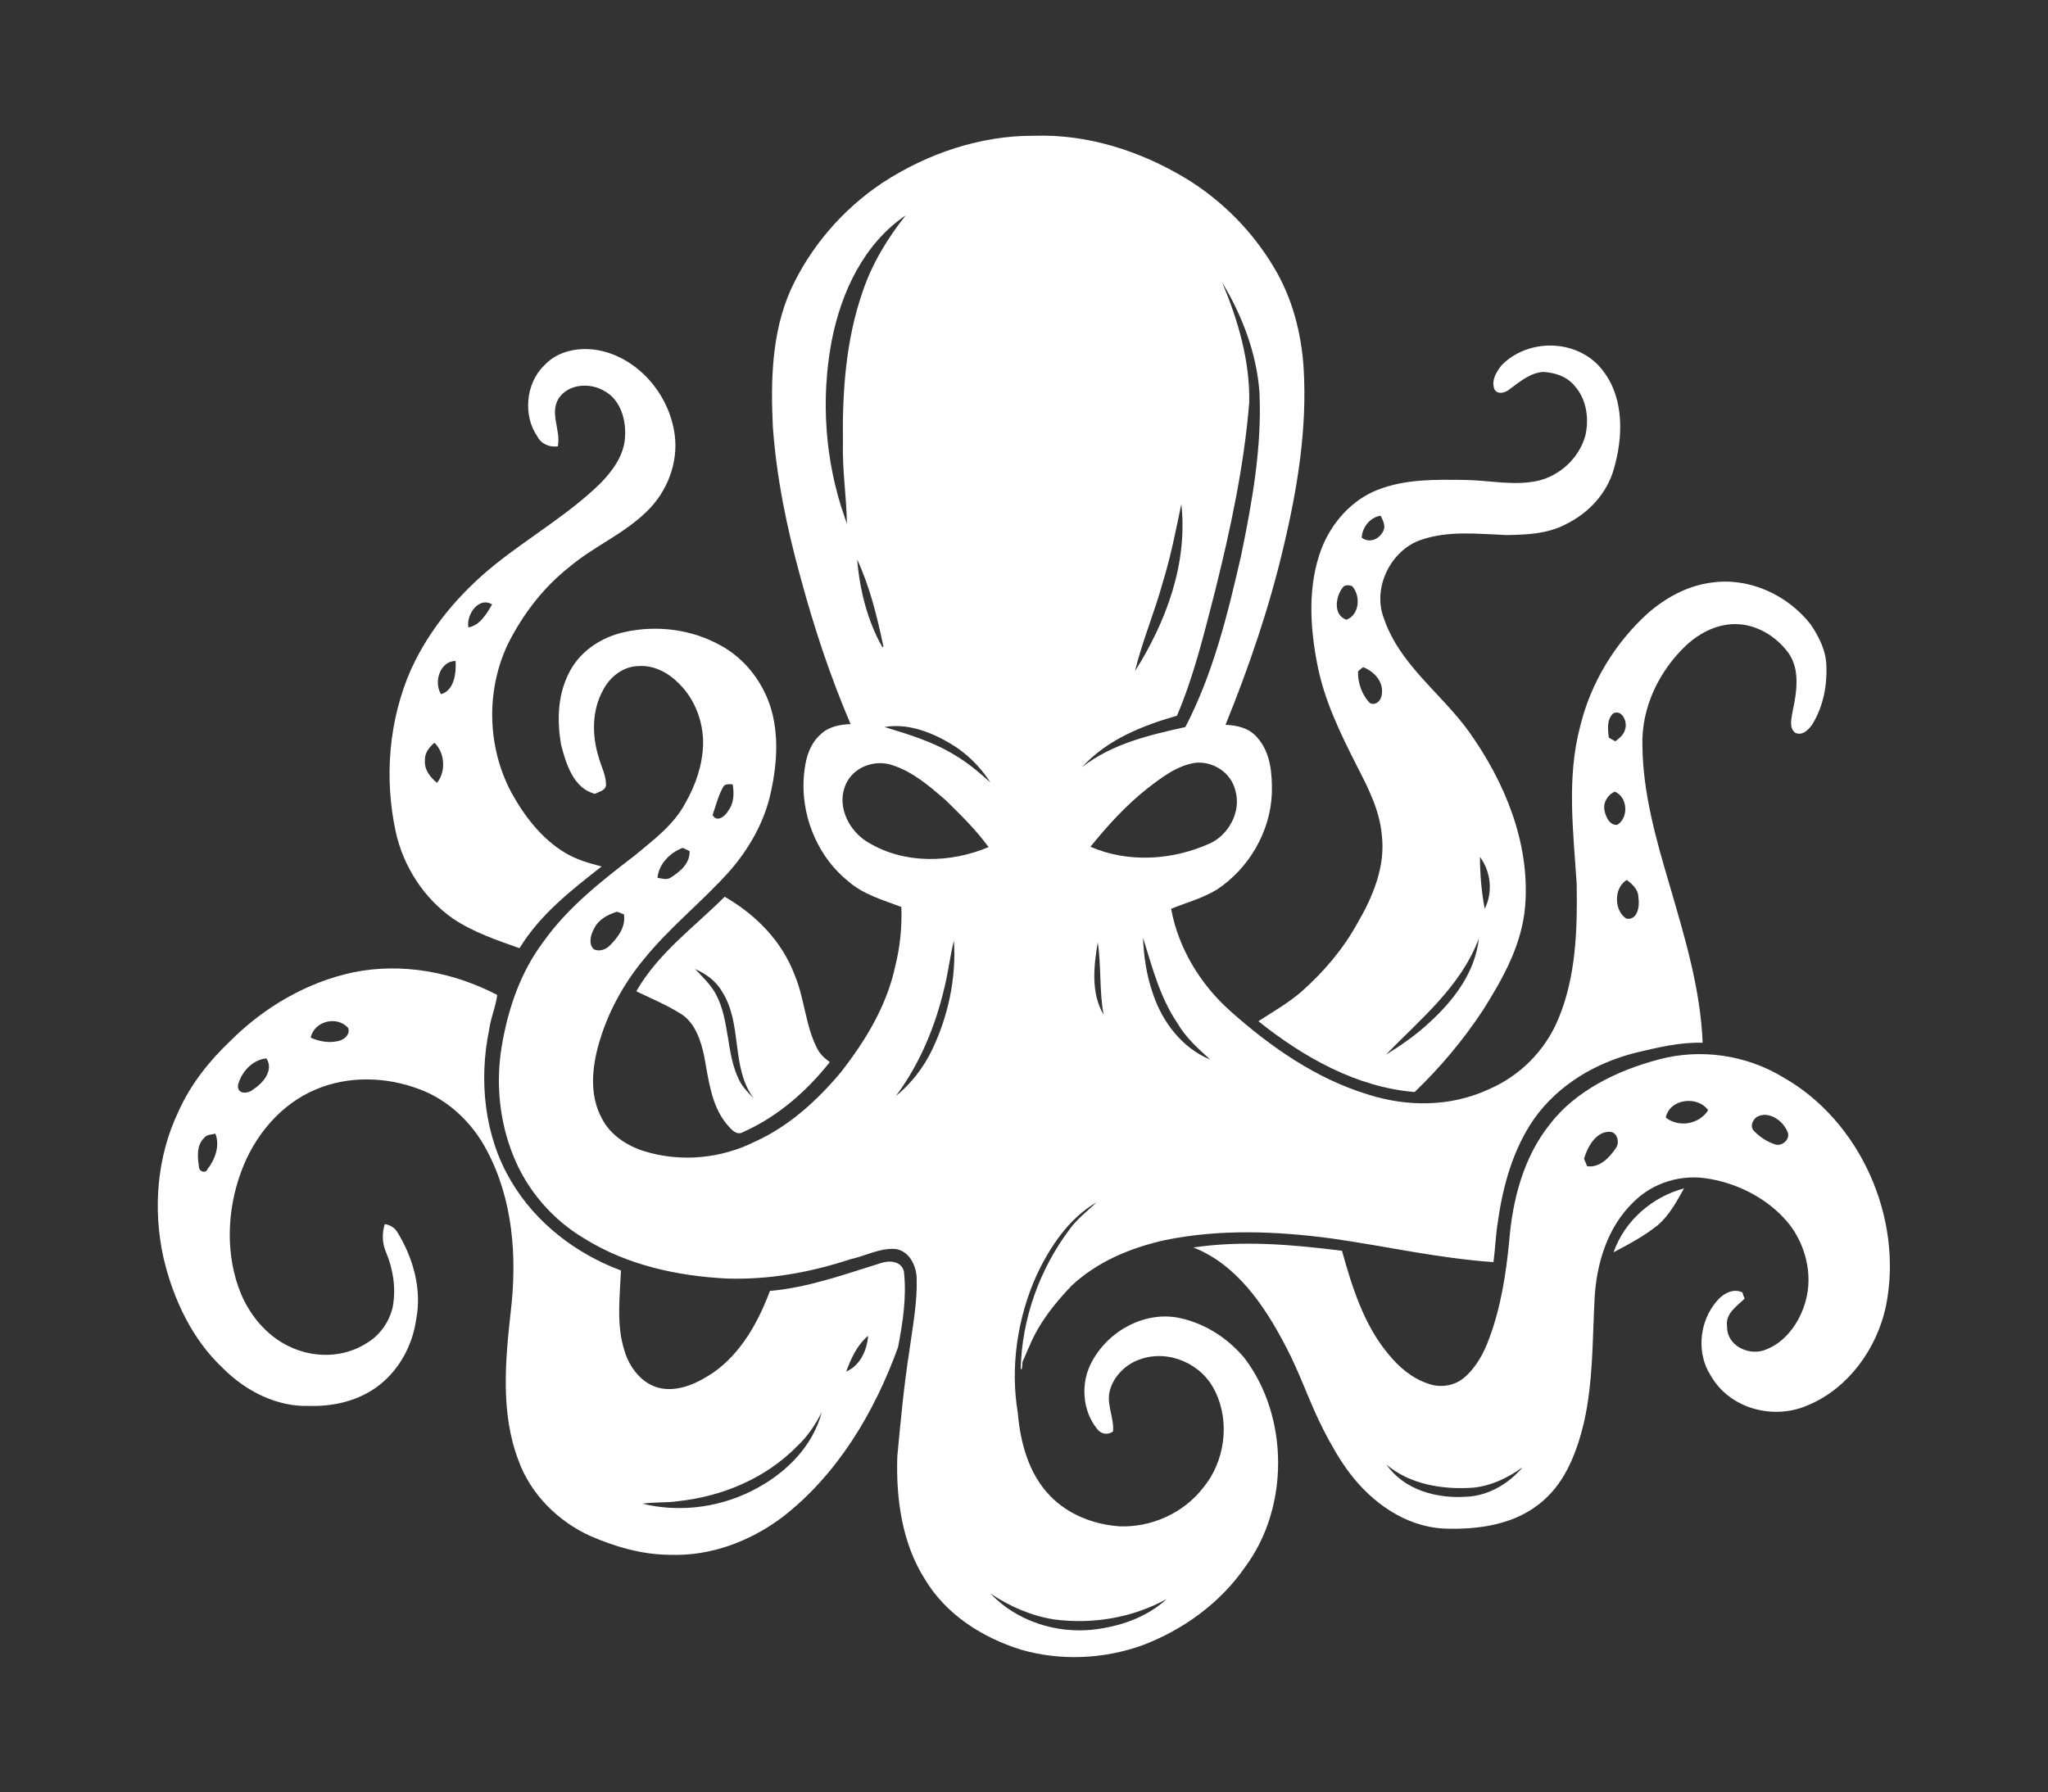 <?xml version="1.0" encoding="utf-8"?>
<!-- Generator: Adobe Illustrator 23.1.1, SVG Export Plug-In . SVG Version: 6.00 Build 0)  -->
<svg version="1.1" id="Layer_1" xmlns="http://www.w3.org/2000/svg" xmlns:xlink="http://www.w3.org/1999/xlink" x="0px" y="0px"
	 viewBox="0 0 561 491" style="enable-background:new 0 0 561 491;" xml:space="preserve">
<rect x="0" y="0" width="561" height="491" fill="#333333" stroke="none"/>
<style type="text/css">
	.st0{fill:#FFFFFF;}
</style>
<g>
	<g>
		<path class="st0" d="M241.7,50.1c12.4-8.1,27-13,41.6-12.9c14.5-0.5,28.9,4.1,41.4,11.6c9.9,6,18.4,14.5,24.4,24.7
			c4.9,8.2,7.4,17.8,8,27.4c1,16.5-1.7,33-5.5,48.9c-3.9,16.7-9.5,33-15.9,48.8c3.2,0.1,6.6,0.9,8.8,3.6c3.6,4.1,4,9.9,3.9,15.1
			C348,228,342,238,333.4,243.7c-3.9,2.4-8.4,3.6-12.6,5.3c2,10.9,8.1,20.8,16.2,28c11.1,9.9,23.6,18.6,37.8,22.9
			c10.7,3.4,22.5,3.4,32.9-1.4c8.5-3.6,15.6-10.6,19.2-19.4c4.8-11.5,5.2-24.4,5-36.8c-0.9-14.3-2.8-29,0.9-43.1
			c2.9-12.1,9.6-23,18.5-31.1c5-4.4,11.1-7.7,17.7-8.5c10.1-1.4,20.6,3.3,27,11.5c2.3,3.4,4.2,7.2,4.3,11.4c0.2,5.5-0.9,11-3.7,15.7
			c-1,1.6-2.8,3.5-4.8,2.6c-1.9-1.4-1-4.2-0.7-6.2c1.1-5.1,2-11.2-1.2-15.7c-3.3-4.5-8.6-7.8-14.3-7.9c-5.1-0.1-9.9,2.3-13.7,5.8
			c-7.4,7-12.3,17-12,27.4c0.1,13.1,3.8,26,7.5,38.5c4.1,14.1,8.4,28.2,9,43c-6.1-0.2-12.3,1.3-18.2,2.7c-10.9,2.7-21.3,8.7-28,18.2
			c-5.7,8.2-8.5,18.2-9.9,28.2c-0.6,3.6-0.7,7.3-1.2,11c-14.9-1-29.7-4.4-44.5-6.5c-15.2-2-30.5-2.6-45.6,0.5
			c-9.3,2.1-18.3,5.8-25.4,12.4c-4.7,4.9-9,10.3-11.6,16.6c-0.7,1.4-1.2,2.9-1.9,4.3c0,0.5-0.1,1.4-0.2,2c-0.1,0-0.3,0-0.3,0
			c0.3-13.8,5.2-27.4,13.4-38.3c2.1-2.9,4.9-5,7.4-7.4c-7.6,4.4-12.8,12.2-16.5,20.1c-5.2,11.6-7.2,25-5.1,37.6
			c0.7,8.2,3,16.7,8.8,22.7c5,5.2,12,7.9,19.1,8.4c8.6,0.3,17.4-3.5,22.9-10.6c5.9-7.1,7.4-17.9,3.3-26.3
			c-3.6-7.7-12.8-11.6-20.5-8.9c-4,1.3-7.6,4.8-8.5,9.1c-0.7,3.6,1.3,7.1,1,10.7c-1.4,1-3.2,0.8-4.3-0.6c-4.2-5.1-4.7-12.9-1.4-18.7
			c4.7-8.6,14.9-13.9,24.3-11.7c6.7,1.5,12.9,5.5,17.4,10.9c12.2,16.1,12.3,40.9,0.2,57.2c-6.9,10-17.1,17.3-28.2,21.5
			c-10.6,3.8-22.4,4.3-33.2,1.2c-10.5-3.3-20.5-9.5-26.4-19.4c-6.2-9.8-7.9-22-7.5-33.6c0.9-9.6,1.8-19.3,3.3-28.9
			c0.9-6.6,2.2-13.2,2-19.9c-0.1-3.6-2.2-7.6-5.9-8c-4.2-0.3-8.1,1.9-12.2,2.8c-10.9,3.6-22.4,5.7-34,5.3c-13.6-0.7-27.3-3.7-39-11
			c-8.6-5.1-15.7-13.2-19.5-22.9c-3.7-9.3-4.7-19.6-3.1-29.5c1.7-10.3,5.1-20.4,11.4-28.8c6.8-9.6,16.1-16.8,25.2-23.8
			c5-4.2,10.5-8.2,13.7-14.2c2.8-4.9,4.7-10.3,4.9-16.1c0.1-6.2-2.2-12.3-6.5-16.6c-2.9-3-6.9-5.2-11.1-4.9c-4.1,0-7.8,2.8-9.7,6.4
			c-3.2,5.6-3.2,12.5-1.3,18.6c0.7,2.6,2.1,5,2,7.8c-0.4,1.4-1.9,1.6-3,2.2c-5.8-1.4-7.9-8-9.3-13.4c-1.1-6.4-1-13.2,1.9-19.2
			c2.9-6.3,9-10.3,15.4-11.7c8.9-2,18.5-0.8,26.5,3.7c6.2,3.4,11,9.3,13.4,16.3c2.7,8.2,1.9,17.1-0.1,25.4
			c-1.9,7.4-5.8,14.1-10.7,19.8c-7.7,8.7-16.9,15.8-24.2,25c-5.2,6.4-9.3,13.9-11.7,22c-2,6.7-2.9,14.6,0.7,21.1
			c2.3,4.5,6.8,7.4,11.5,8.9c10,3.1,21,2.1,30.4-2.6c9.3-4.2,17.1-11.3,23.6-19.1c6.7-8.6,12.6-18.2,14.9-29.3
			c1.3-5.2,1.8-10.6,1.6-15.9c-5-1.9-10.4-3.4-14.5-7c-7.9-6.3-12.6-16.7-12.3-27.2c0.2-4.6,1-9.8,4.6-13c2.2-2.2,5.4-2.8,8.3-2.9
			c-5.6-13.1-10.1-26.7-13.8-40.5c-3.7-13.4-6.5-27.1-7.5-41c-0.6-12.7-0.3-25.8,4.9-37.5C222,67.6,230.9,57.3,241.7,50.1z
			 M227.8,93.5c-3,15.9-1.8,32.8,3.5,48c0.2,0.6,0.6,1.6,0.7,2.2c-0.1-7.4-1.3-14.9-1.1-22.4c-0.2-13.9,0.8-28.2,5.4-41.4
			c2.6-7.7,6.8-14.6,11.8-20.9C236.7,66.7,230.4,80,227.8,93.5z M334.8,77.4c4.3,10.3,7.6,21.4,7.4,32.8
			c-1.4,17.4-5.1,34.6-9.3,51.5c-3,11.6-5.8,23.4-10.5,34.4c-9.4,2.7-19.1,6.5-26,14.1c8.3-6.5,18.5-8.8,28.3-11
			c7.6-14.6,11.6-30.9,15.3-47.1c3-14.6,5.7-29.6,5-44.6C344.2,96.6,340.2,86.4,334.8,77.4z M318.5,159.6c-2.2,8.1-5.6,16-7.6,24.3
			c8.5-13.5,14.5-29.4,12.7-45.8C322.1,145.3,320.7,152.5,318.5,159.6z M241.7,177.3c0.1,0,0.2-0.1,0.3-0.1
			c-1.7-8.1-3.7-16.4-7.2-23.9C235.5,161.6,237.6,170.1,241.7,177.3z M442,195.4c-1.9,1.6-1.6,4.4-1.3,6.7c0.4,0.2,1.3,0.8,1.8,1
			c1.1-0.9,2.3-1.7,2.7-3.4C445.8,197.8,444.4,194.4,442,195.4z M242.3,199.2c6.6,2,13.2,4,19.1,7.6c3.6,2.1,6.8,4.8,9.9,7.6
			c-2.8-4.4-6.6-8.1-11-10.7C254.9,200.5,248.5,198.1,242.3,199.2z M231.4,215.6c-2.1,5.8,1.4,12.3,6.4,15.2c9.9,6,22.5,5.7,33,1.3
			c-3.5-4.8-7.7-8.9-11.9-13c-4.3-3.7-8.8-7.6-14.3-9.4C239.6,207.9,233.3,210.2,231.4,215.6z M314.2,216.1
			c-5.8,4.6-10.8,10.1-15.5,15.9c10.4,4.5,22.5,3.7,32.7-0.9c5.1-2.3,8.7-8.7,7-14.5c-1.2-5-6.2-8.1-11-7.6
			C322.3,209.8,318.1,213.1,314.2,216.1z M198.1,215.6c-1.3,2.3-2,5.1-2.9,7.7c1.2,2.2,3.5,0.3,4.3-1.2c1.6-2.1,1.6-4.8,1.2-7.2
			C199.9,214.9,198.7,214.6,198.1,215.6z M439.5,222c0.3,1.7,1.4,4.2,3.5,4c3.2-1.9,2.9-7.7-0.7-9.1
			C440.4,217.8,439.1,219.8,439.5,222z M180.1,240.5c1.2,0.2,2.6,0.7,3.7-0.1c2.5-1.6,5.2-3.8,5.1-7.2c-0.4-0.2-1.4-0.7-1.9-0.9
			C183.6,233.6,180.5,236.6,180.1,240.5z M445.5,251.7c3.1,0.5,3.7-3.4,3.3-5.8c0-2.2-1.7-3.7-3.2-4.8
			C442,243.3,442.1,249.5,445.5,251.7z M162.7,254.5c-0.9,1.6-1.6,4.2,0,5.6c1.4,0.7,3.2,0.1,4.3-1c2.2-2.2,4.5-5.1,3.9-8.6
			c-0.7-0.2-1.2-0.5-1.9-0.7C166.5,250.6,163.9,251.9,162.7,254.5z M313.1,256.9c0.2,5.2,1,10.5,2.7,15.3c2.6,7.9,8.1,15,15.7,18.1
			c-3.3-3-6.7-6-9-10C317.7,273.2,315.6,264.9,313.1,256.9z M258.8,270.2c-2.5,10.8-6.8,21.3-13.4,30.1c4.1-3.3,7.5-7.7,9.8-12.4
			c4.5-9.3,6.8-19.9,6.1-30.2C260.3,261.7,259.8,266,258.8,270.2z M302.3,278c-1.2-6.5-0.6-13.2-1.6-19.8
			C299.6,264.8,298.8,272.1,302.3,278z M271.3,436.6c7.2,7.6,18,11,28.1,9.9c7.2-0.8,14.7-3.3,20.2-8.4c-9.4,5.2-20.4,7-30.9,5.6
			C282.4,442.7,276.5,440.1,271.3,436.6z"/>
	</g>
	<g>
		<path class="st0" d="M411.3,100.1c7.6-7.8,21.7-7.2,28.1,1.9c5.5,7.4,5.2,17.8,2.7,26.4c-1.9,6.9-7.1,12.3-13.3,15.3
			c-5,2.6-10.6,2.8-16.1,2.9c-7.8-0.3-15.8-1.3-23.4,1.3c-8.1,2.7-13.4,12.8-10.3,21.3c4.3,12.9,15.8,20.7,23.4,31.3
			c9.7,13.6,16.7,30.3,15.4,47.5c-0.8,10.7-6.1,20.1-11.6,28.8c-5.4,8.2-11.7,15.7-18.7,22.4c-15.9-1.3-30.4-9.5-42.8-19.4
			c4-2.6,8.1-4.9,11.8-8.1c6-5.3,11.4-11.6,15.3-18.7c4.2-7.2,7.8-15.6,6.7-24.3c-0.6-6.7-3.7-12.8-6.7-18.6
			c-4.6-9.1-9.1-18.2-11-28.3c-2-10.3-2.6-21.5,1.2-31.5c2.8-7.2,8.4-13.4,15.4-16.1c7.6-3,15.9-2.8,24-2.7c6.7,0.1,13.4,1.7,20,0.2
			c5.8-1.4,11-6,12.8-12.1c1.2-4.8,0.4-10.3-2.9-13.9c-2.1-2.6-5.4-3.6-8.5-3.8c-3.7,0.2-6.6,2.8-9.5,4.9c-1.1,0.9-3.3,1.4-4-0.3
			C408.5,104,410,101.8,411.3,100.1z M373,147.3c2,1.6,4.7,0.5,5.8-1.6c0.9-1.4,0.1-3-0.6-4.4C375.4,141.7,373.2,144.3,373,147.3z
			 M367.7,161.1c-1.9,2.6-2.5,7.4,1.1,8.7c3.6-1.3,4-6.5,1.6-9.2C369.6,160.3,368.3,160.1,367.7,161.1z M373.4,182.8
			c-0.3,0.2-1.1,0.8-1.4,1.2c-0.1,3.1,1.1,6.4,3.2,8.6c1.6,0.9,3.2-0.7,3.3-2.3C379.1,186.7,376.3,183.9,373.4,182.8z M406.7,249
			c2.3-4.5,1.7-10.2-1.3-14.2C405.4,239.4,405.8,244.2,406.7,249z M379.6,289c4.2-2.6,8.4-5.5,11.9-8.8c6.6-6,12.6-13.7,13.6-23.1
			C400.2,270.3,389,279.3,379.6,289z"/>
	</g>
	<g>
		<path class="st0" d="M149,100.2c3.8-4.2,9.8-5.2,15.1-4.2c10.6,2.1,19.2,11.9,20.7,23c1.1,7.8-2.1,15.8-7.6,21.1
			c-6.4,6.3-14.6,9.6-21.3,15.3c-7,5.5-12.6,12.8-16.7,20.9c-6.1,12.7-5.8,28.2,0.8,40.7c3.6,6.6,8.4,12.8,14.7,16.6
			c3.1,1.9,6.6,2.9,10.1,3.8c-8.3,6.5-16.8,13.1-22.5,22.4c-6.2-2.2-12.7-4.4-18.2-8.1c-7.9-5.5-13.6-14.2-15.7-23.8
			c-3.2-14.8-1.9-30.7,4.2-44.5c5.2-11.4,13.5-21.1,23.1-28.8c9.5-7.6,20.1-13.7,28.8-22.2c3.3-3.4,6.4-7.6,6.7-12.5
			c0.4-4.9-1.3-10.5-5.7-12.8c-3.9-2.3-9.8-2-12.5,2.1c-2.5,4.2,0.7,8.7-0.2,13.1c-2.2,0.3-4.5-0.6-5.6-2.7
			C143.3,114,143.9,105.2,149,100.2z M128.3,171.9c3.1-0.5,5-3.7,6.5-6.3C131.2,163.4,127.7,168.3,128.3,171.9z M120.8,190.2
			c3.6-1,4.2-5.7,4-9.1C120.6,181.1,118.7,186.8,120.8,190.2z M116.4,208.3c-0.2,2.6,1.4,4.6,3.3,6.2c2.5-3.1,2.2-8.2-0.7-11
			C117.6,204.7,116.3,206.3,116.4,208.3z"/>
	</g>
	<g>
		<path class="st0" d="M174.3,271.6c6-10.5,15.8-17.5,24.2-25.9c8.4,4.8,15.7,12.1,19.2,21.5c2.7,6.4,2.9,13.7,6.1,20
			c0.8,1.6,2.1,2.8,3.5,3.8c-6.4,8.1-14.4,15-23.6,19.1c-2,1.3-3.6-0.9-4.8-2.3c-4.1-5.1-4.8-12-6-18.4c-0.9-4.3-2.5-9.1-6.2-11.5
			C182.6,275.3,178.4,273.6,174.3,271.6z M190.4,265.5c2,2.1,4.1,4.1,5.6,6.7c4,7.3,2.8,16.4,6.5,23.8c1,2,2.6,3.5,4,5
			c-6.4-8.5-3-20.4-8.7-29.3C196.1,268.7,193.3,266.8,190.4,265.5z"/>
	</g>
	<g>
		<path class="st0" d="M96.8,266.4c13.3-2.7,27.3-0.1,39.4,6.2c-0.4,3.3-1.8,6.3-2.2,9.5c-2.9,13.9-1.3,29.3,6,41.5
			c6.8,11.6,18,20,30.1,24.5c-0.3,7.2-1.3,14.8,0.9,21.8c1.4,4.9,5,9.5,10.1,10.5c5.1,0.9,10.1-1.5,14.4-4.4
			c7.5-5.3,12.2-13.7,15.4-22.3c10.4-0.9,20.3-4.5,30.3-7.6c2.3-0.8,5.6-0.7,6.4,2.2c0.8,7-0.3,14.1-1.6,20.8
			c-6.5,18-16.7,35-31.7,46.6c-8.8,6.6-19.6,10.7-30.7,10.3c-7.6,0-15.1-2.2-22-5.2c-8.7-4-16.2-11.3-19.6-20.7
			c-4.9-12.9-3.6-27.2-2.1-40.7c1.8-15,0.6-30.9-6.6-44.3c-4-7.6-10.6-13.8-18.5-16.7c-9-3.4-19.4-3.7-28.3,0.1
			c-9.6,4-16.9,12.7-20.5,22.7c-3.9,10.6-4.3,23,0.1,33.5c2.6,6,7.1,11.3,12.9,14.1c6.8,3.4,15.2,3.3,21.6-0.9
			c3.5-2.1,6.1-5.8,7-9.9c0.9-5.1,0.1-10.3-1.9-15c-1-2.4-1.1-5.1-0.3-7.6c1.4,0.2,2.7,0.9,3.5,2.3c4.3,7,6.7,15.6,5.1,23.8
			c-1,7.1-4.6,13.7-10.1,18c-5.5,4.3-12.5,5.9-19.2,5.7c-8.8,0.3-17.3-4-23.5-10.2c-8.5-7.9-13.7-18.9-16.4-30.3
			c-3-13.5-1.8-27.9,4.1-40.2c3.3-7.4,8.4-13.8,14.2-19.3C72.4,275.9,84.1,269.1,96.8,266.4z M85.1,284.3c2.2,1,4.8,1.5,7.2,1
			c1.6-0.2,3.7-1.6,3.1-3.6C92.4,278.2,86.1,279.7,85.1,284.3z M65.2,297.3c-0.3,2.6,2.7,2.4,4,1.3c2.7-1.7,5.9-5.2,3.8-8.6
			C69.2,290.3,66.1,293.7,65.2,297.3z M55.9,311.8c-2.1,2-1.8,5.2-1.4,7.9c0,1.3,1.8,1.9,2.3,0.7c2.1-2.7,3.5-6.4,2.2-9.8
			C58,310.9,56.6,310.8,55.9,311.8z M231.8,375.8c3.7-1.6,5.7-5.7,6-9.8C234.8,368.5,233.1,372.2,231.8,375.8z M218.4,396.2
			c-8.7,8.9-20.6,13.8-32.6,15.1c-3.2,0.5-6.6,0.2-9.8,0.7c10.7,2.6,22.2,0.9,31.8-4.5c7.9-4.4,14.9-11.4,17.3-20.6
			C223.4,390.3,221.2,393.6,218.4,396.2z"/>
	</g>
	<g>
		<path class="st0" d="M454.3,290.3c11.5-3.1,24-1.3,34.2,4.9c21,11.9,33,38.5,28.1,62.7c-2.5,11.7-10.3,22.4-21.1,27
			c-9.4,4.3-21.7,1.3-27-8.2c-3.6-5.7-3.1-13.6,0.9-19.1c1.8-2.6,4.8-4.9,7.9-3.5c0.1,0.5,0.4,1.3,0.6,1.7c-2.1,2.1-5.4,4.1-4.8,7.7
			c-0.1,5.1,5.7,7.9,10,6.5c5.8-1.9,9.9-7.6,11.5-13.5c2.1-7.4-0.1-15.8-4.9-21.6c-5.5-6.5-13.4-10.5-21.4-11.9
			c-7.5-1.4-15.5,0.9-21,6.5c-6.9,6.7-10,16.6-10.5,26.3c-0.6,11.4-0.4,22.8-2.9,33.9c-1.9,7.9-4.9,16-11.1,21.4
			c-7.5,6.7-18,8.1-27.5,7.7c-10.3-0.6-19.4-7-25.6-15.2c-2.8-3.7-5.1-7.8-7.2-11.9c-3.8-7.4-6.4-15.5-10.3-22.8
			c-5.8-11.2-13.5-22.5-25.3-27.1c13.5-2,27.2-0.8,40.7,0.9c2.8,10,6,20.3,12.7,28.3c2.9,3.6,6.6,6.7,10.9,8.1
			c3.2,1.2,7,0.7,9.7-1.5c3.3-2.7,5.5-6.7,7-10.8c3.2-8.5,4.6-17.5,5.5-26.6c0.9-11.4,3.9-23.1,11.1-32.1
			C431.6,298.8,443,293.3,454.3,290.3z M456.3,306.2c3.5,2.8,9.1,1.9,11.6-2C465.2,300.2,457.4,300.9,456.3,306.2z M481.3,306
			c-1.2,0.7-2,2.7-0.9,3.8c1.6,1.7,3.7,3.1,6,3.8c1.9,0.5,4.2-1.6,3.2-3.6C488.3,306.9,484.4,304.3,481.3,306z M433.9,317.5
			c0.2,0.5,0.7,1.5,0.8,2c3.3,0.6,6.1-2.2,7.9-4.9c1.2-1.5,0.4-4.6-1.8-4.5C437.2,310.1,434.9,314.1,433.9,317.5z M379.8,401.3
			c4.9,7,13.8,9.3,21.7,8.8c6-0.2,11.6-3.4,15.6-8.1c-4,2.9-8.6,5.1-13.5,5.6C395.4,408.2,386.3,406.8,379.8,401.3z"/>
	</g>
	<path class="st0" d="M442,343.1c3.1-8.8,10.7-15.2,19.3-17.5c-2,3.6-4,7.3-7.1,10C450.5,338.6,446.2,340.9,442,343.1z"/>
</g>
</svg>
